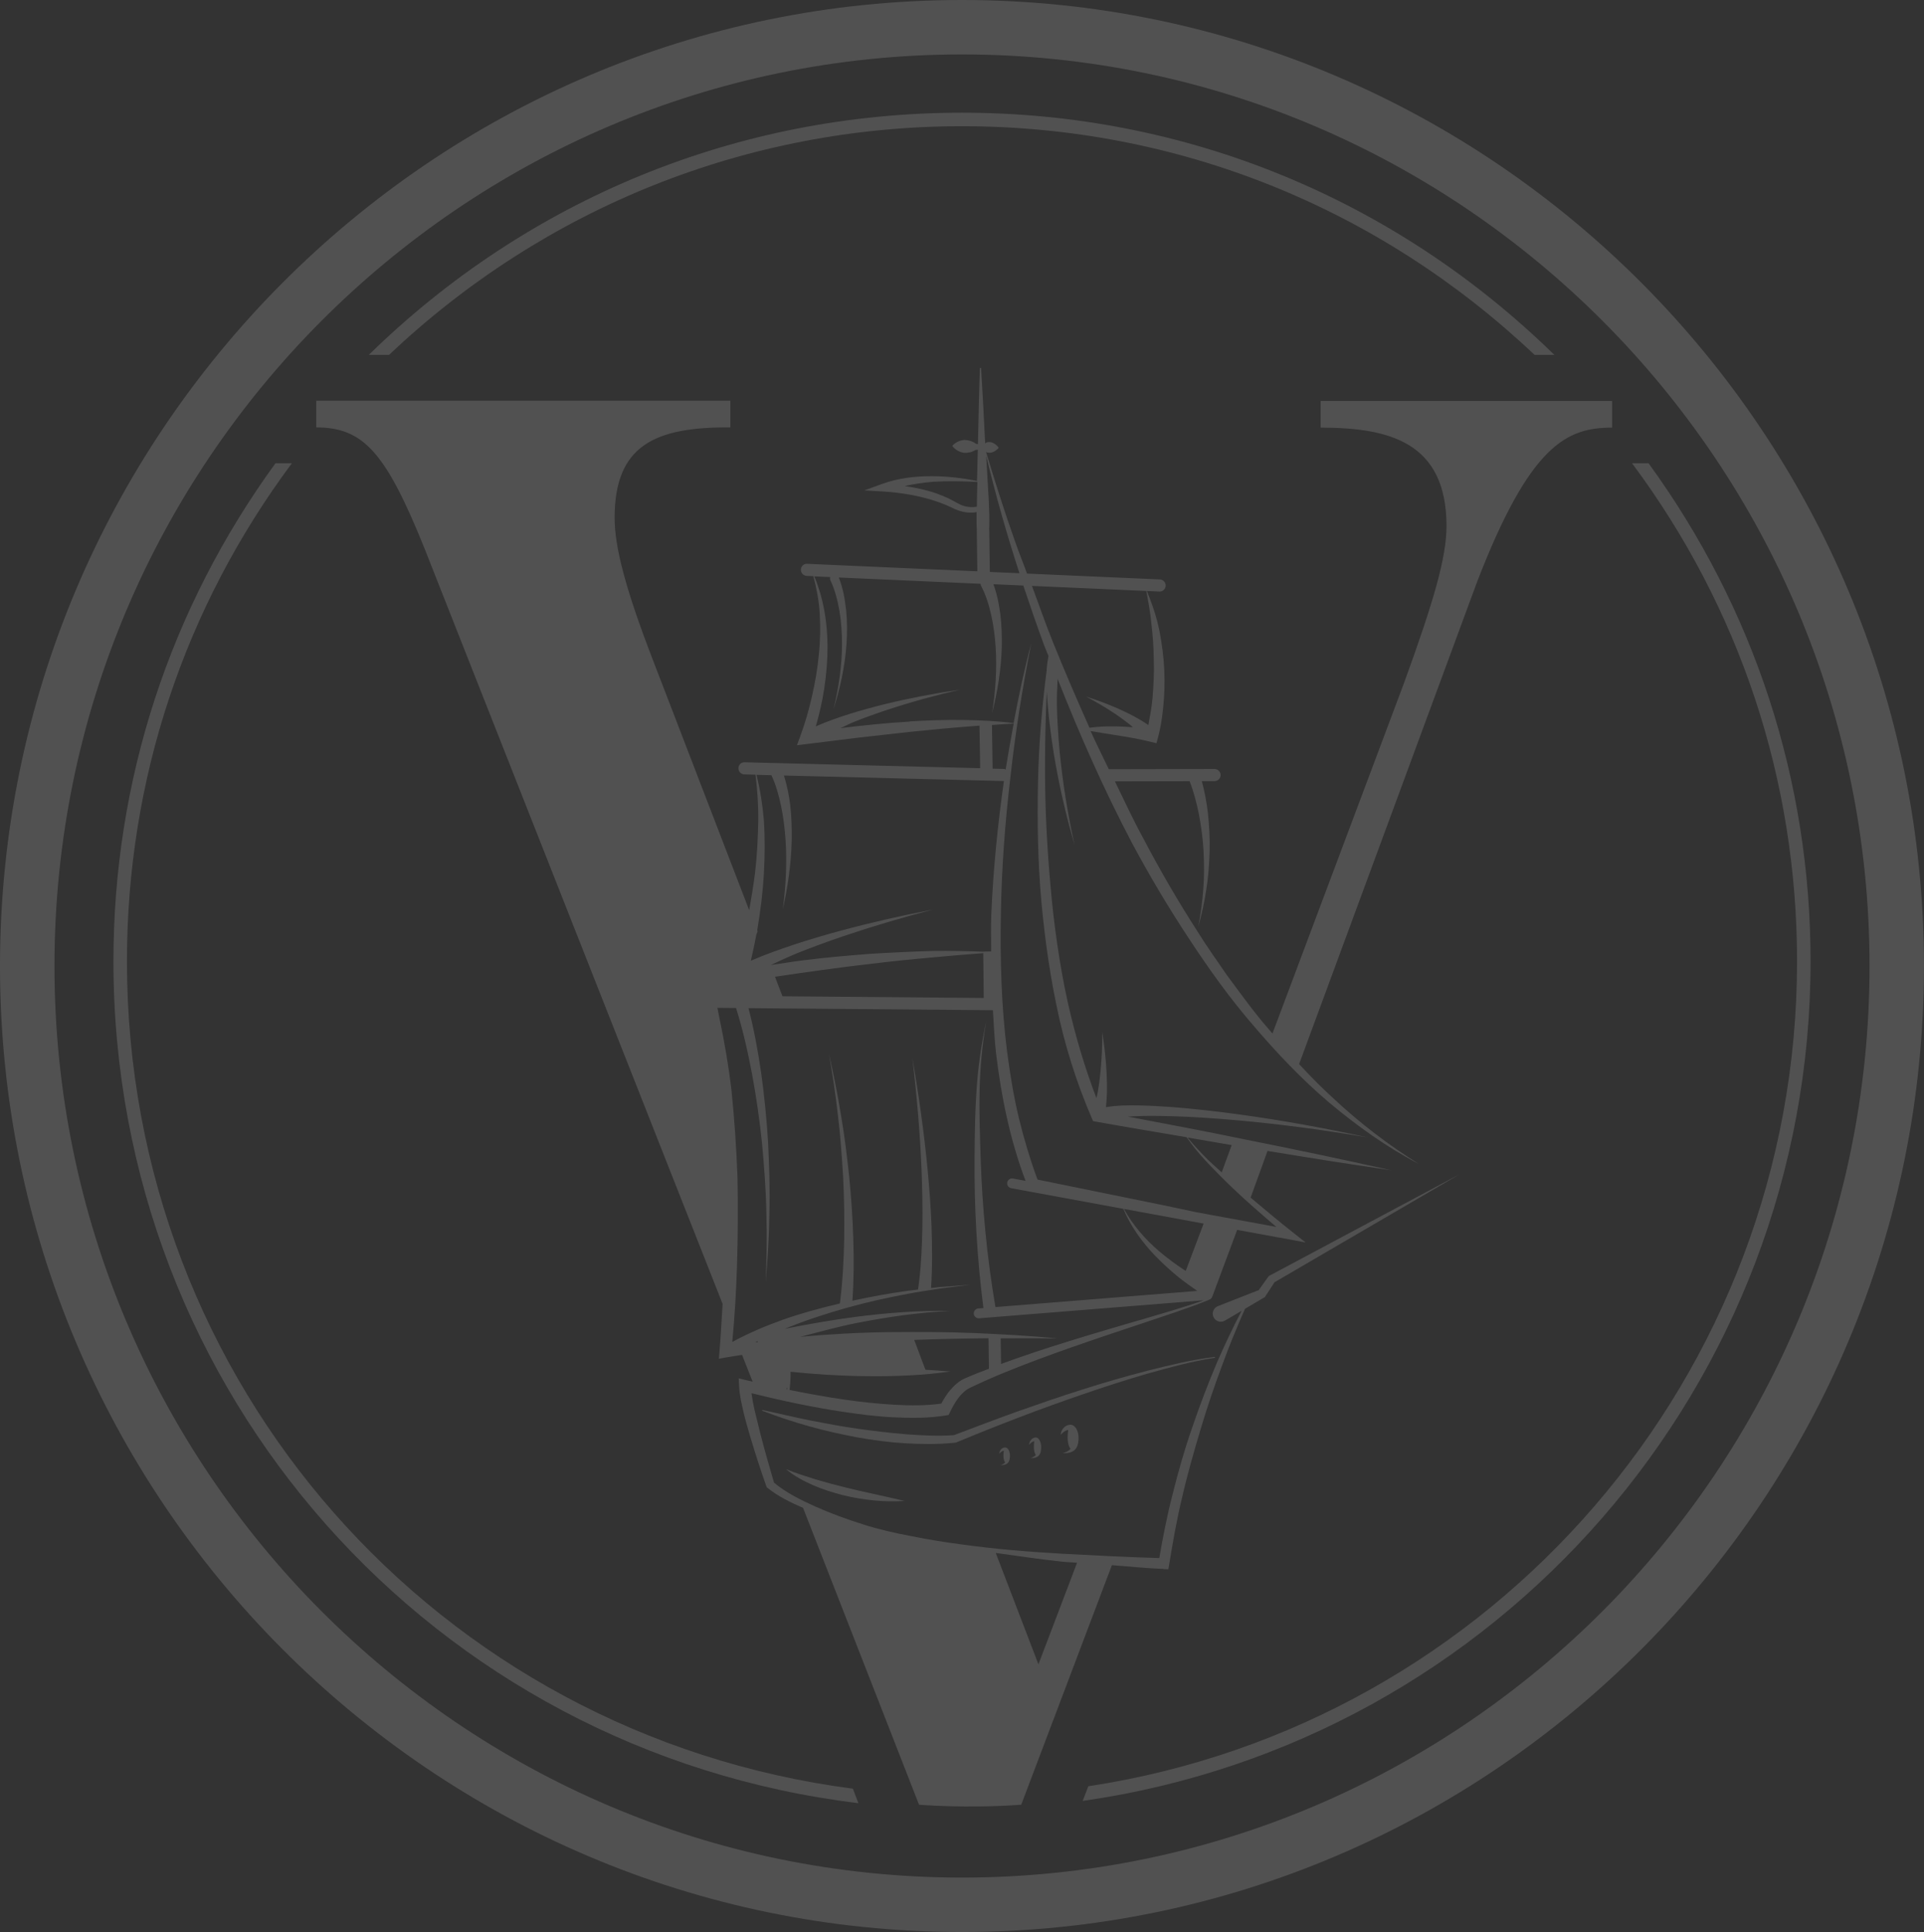 <?xml version="1.0" encoding="UTF-8"?>
<svg xmlns="http://www.w3.org/2000/svg" xmlns:xlink="http://www.w3.org/1999/xlink" id="Ebene_2" data-name="Ebene 2" viewBox="0 0 511.5 513.55">
  <rect x="0" y="0" width="511.5" height="513.55" fill="#333333" stroke="none"/>
  <defs>
    <style>
      .cls-1 {
        clip-path: url(#clippath);
      }

      .cls-2 {
        fill: none;
      }

      .cls-2, .cls-3 {
        stroke-width: 0px;
      }

      .cls-4 {
        opacity: .15;
      }

      .cls-3 {
        fill: #fff;
      }
    </style>
    <clipPath id="clippath">
      <rect class="cls-2" x="0" y="0" width="511.49" height="513.55"></rect>
    </clipPath>
  </defs>
  <g id="Ebene_1-2" data-name="Ebene 1">
    <g class="cls-4">
      <path class="cls-3" d="M276.07,442.4l-11.35-29.61c5.88.82,11.76,1.68,17.68,2.32,1.31.15,2.63.15,3.94.29l-10.27,27h0ZM209.16,368.72c.06.2.1.41.17.61-.06-.02-.14-.03-.2-.04l.03-.57h0ZM203.09,232.07c.25-4.65.3-9.31-.01-13.96-.35-4.1-.98-8.17-1.96-12.15l3.96.1c1.17,2.44,2,5.44,2.6,8.32.61,2.95.96,5.98,1.17,9.02.21,3.05.19,6.1.08,9.17-.13,3.06-.44,6.13-.82,9.18.64-3.01,1.23-6.04,1.63-9.12.39-3.06.68-6.15.73-9.27.06-3.11-.03-6.24-.39-9.36-.34-2.64-.83-5.2-1.66-7.86l58.47,1.47c-1.66,11.76-2.85,23.6-3.35,35.49-.13,3.27-.03,6.54-.04,9.81l-2.09.03v.03c-4.41-.15-8.81-.26-13.22-.2-5.72.17-11.43.42-17.15.79-5.71.46-11.41.93-17.1,1.66-3.02.36-6.02.87-9.04,1.3,2.39-1.1,4.75-2.23,7.19-3.22,3.89-1.55,7.84-2.99,11.82-4.35,7.96-2.7,16.04-5.09,24.19-7.19-8.28,1.58-16.51,3.45-24.67,5.65-4.08,1.11-8.14,2.3-12.16,3.62-3.93,1.31-7.78,2.66-11.66,4.35.52-2.28,1.03-4.56,1.44-6.85l.36-.99-.1-.25c.85-5.04,1.48-10.11,1.79-15.22h0ZM263.71,192.71c1.93-.12,3.85-.3,5.78-.37-.76,4.07-1.49,8.14-2.14,12.23-.13-.04-.22-.16-.37-.17l-3.09-.08-.18-11.61h0ZM241.94,191.8c-6.19.36-12.36,1-18.52,1.75,1.1-.47,2.12-1.04,3.22-1.5,3.06-1.24,6.18-2.36,9.34-3.4,6.31-2.08,12.75-3.84,19.26-5.33-6.6.96-13.18,2.2-19.7,3.78-3.26.8-6.5,1.68-9.71,2.68-3.01.97-5.96,1.98-8.95,3.3.7-2.45,1.3-4.91,1.79-7.4.71-3.76,1.14-7.58,1.29-11.41.23-7.17-.71-14.48-3.48-21.06l4.23.18c-.07.27-.08.56.05.84l.04.1c1.16,2.4,1.9,5.32,2.38,8.13.48,2.86.66,5.77.67,8.69.01,2.92-.25,5.85-.62,8.77-.39,2.92-.98,5.81-1.65,8.68.86-2.82,1.65-5.67,2.24-8.58.57-2.9,1.03-5.84,1.22-8.82.19-2.97.21-5.97-.09-8.97-.33-2.94-.8-5.78-1.95-8.72l37.67,1.66c.05.3.11.62.34.86-.06-.01-.18-.24-.12-.14l.11.19.22.43c.15.29.29.61.42.92.26.64.53,1.29.74,1.96.47,1.33.83,2.72,1.14,4.11.63,2.81.99,5.68,1.18,8.58.19,2.9.16,5.82,0,8.75-.16,2.93-.51,5.84-.94,8.76.69-2.86,1.31-5.75,1.75-8.68.43-2.92.73-5.88.81-8.86.07-2.98-.03-5.98-.41-8.97-.2-1.5-.45-2.99-.82-4.49-.17-.75-.39-1.48-.62-2.22-.12-.36-.23-.72-.37-1.08l7.95.35c1.78,5.34,3.62,10.66,5.56,15.95.35.93.77,1.83,1.12,2.75-.03.23-.04.45-.08.67-.24,1.16-.37,2.52-.39,3.01v.17c-1.12,8.6-1.87,17.26-2.2,25.94-.33,10.5-.27,21.05.47,31.55.8,10.51,2.16,20.99,4.29,31.34,2.09,10.36,5.26,20.52,9.46,30.26l.32.73.78.14c8.02,1.44,16.06,2.77,24.09,4.14,1.54,2.22,3.25,4.32,5.09,6.29,2.31,2.47,4.7,4.88,7.15,7.22,3.74,3.58,7.67,6.96,11.61,10.33l-21.65-3.98c-2.77-.58-5.54-1.21-8.33-1.77l-33.51-6.83c-1.98-5.36-3.62-10.85-4.98-16.42-1.4-5.85-2.36-11.81-3.14-17.78-1.5-11.98-1.84-24.1-1.63-36.19.19-12.11,1.08-24.22,2.5-36.27,1.34-12.05,3.21-24.07,5.61-35.99-1.88,7.03-3.38,14.16-4.72,21.32-4.48-.6-9.02-.76-13.54-.84-4.68-.06-9.35.11-14.02.37h0ZM255.36,134.15c-.51-.22-.96-.47-1.45-.76-.53-.29-1.07-.58-1.61-.85-1.09-.51-2.19-.96-3.31-1.37-2.77-.96-5.62-1.55-8.5-1.98,2.47-.53,5-.92,7.56-1.13,3.89-.22,7.84-.16,11.79.05-.07,2.2-.11,4.39-.14,6.58-1.43.24-2.95.1-4.33-.53h0ZM271.02,152.37l-7.87-.34-.16-11.13s-.03-.04-.03-.08c0-.15.02-.31.03-.47.15-4.72-.28-9.44-.52-14.15-.08-1.7-.19-3.38-.28-5.07,2.5,10.53,5.49,20.94,8.83,31.23h0ZM304.75,157.09c.53,2.85,1.07,5.66,1.33,8.51.42,3.33.62,6.67.67,9.99.12,3.33-.09,6.65-.34,9.95-.22,2.42-.67,4.82-1.11,7.19-1.28-.89-2.5-1.61-3.78-2.3-1.37-.73-2.76-1.4-4.17-2.03-2.81-1.24-5.68-2.31-8.58-3.23,2.69,1.42,5.3,2.97,7.8,4.64,1.24.85,2.45,1.73,3.62,2.64.35.28.64.58.98.87-1.49-.13-2.98-.21-4.46-.24-1.68-.02-3.35.01-5.02.14-.69.06-1.37.17-2.05.22-3.36-7.52-6.63-15.1-9.71-22.74-1.99-4.94-3.73-9.97-5.58-14.96l30.39,1.34h0ZM321.04,308.18c-1.87-1.85-3.67-3.76-5.32-5.82,3.91.66,7.82,1.37,11.73,2.02l-2.66,7.25c-1.25-1.14-2.54-2.26-3.75-3.44h0ZM315.23,337.8c-.19-.12-.39-.22-.58-.34-2.22-1.48-4.37-3.08-6.42-4.8-3.73-3.2-7.04-6.94-9.43-11.32l21.19,3.9-4.75,12.56h0ZM206.03,259.63c8.4-1.23,16.8-2.46,25.24-3.4,5.65-.69,11.32-1.28,17-1.77,4.37-.43,8.75-.76,13.13-1.1l.13,11.91-53.51-.45-1.99-5.19h0ZM201.54,356.72c-.26.04-.51.06-.76.1.2-.1.37-.23.57-.33,0,0,0,0,0,0,.03.1.14.14.19.23h0ZM302.81,350.95c-6.19,1.81-12.38,3.62-18.54,5.53-6.08,1.89-12.15,3.87-18.14,6.08l-.1-6.81c5.03-.02,10.06-.05,15.09.04-7.34-.75-14.71-1.12-22.09-1.45-7.37-.31-14.77-.31-22.15-.25-8.05.08-16.1.52-24.14,1.25,4.99-1.27,9.94-2.67,14.99-3.67,8.2-1.6,16.48-2.83,24.86-3.19-8.38-.19-16.78.5-25.12,1.56-6.3.83-12.55,1.92-18.8,3.17.17-.07.34-.15.51-.22,5.15-2.09,10.46-3.81,15.83-5.33,5.38-1.52,10.84-2.71,16.35-3.75,2.75-.53,5.52-.91,8.29-1.37l8.35-1.05-8.39.65c-.7.08-1.4.17-2.1.24,0,0,.01,0,.01,0,.37-5.16.3-11.45.13-16.47-.2-5.01-.57-10.01-1.04-14.98-.96-9.95-2.34-19.85-4.06-29.67,1.19,9.9,2.04,19.85,2.45,29.79.19,4.96.3,9.94.22,14.89-.1,4.94-.28,9.97-.88,14.73v.08s-.26,1.91-.28,2.04c-.94.12-1.89.2-2.83.33-4.9.68-9.78,1.58-14.62,2.63.41-5.56.4-11,.24-16.47-.17-5.54-.55-11.05-1.09-16.55-.6-5.48-1.25-10.97-2.2-16.4-.87-5.45-1.98-10.84-3.17-16.22.92,5.43,1.77,10.87,2.37,16.33.67,5.45,1.05,10.94,1.39,16.41.27,5.48.37,10.97.28,16.44-.11,5.45-.37,10.98-1.04,16.29l-.1.9c-5.04,1.19-10.05,2.53-14.96,4.25-4.66,1.66-9.19,3.56-13.65,5.98.65-6.84,1.05-13.67,1.26-20.52.23-7.77.29-15.56.12-23.34-.29-7.78-.83-15.55-1.62-23.29-.74-6.12-1.77-12.2-3.03-18.22-.26-1.37-.49-2.48-.69-3.44l4.96.04c1.8,5.69,3.15,11.71,4.28,17.68,1.12,6.04,1.99,12.13,2.62,18.26.57,6.13,1.06,12.28,1.16,18.45.2,6.17.06,12.34-.17,18.52.5-6.15.91-12.33.98-18.52.17-6.19-.05-12.38-.35-18.57-.37-6.19-.98-12.37-1.84-18.52-.84-5.79-1.88-11.51-3.37-17.26l64.98.55c.24,3.74.39,7.49.81,11.22,1.37,11.57,3.71,23.13,7.87,34.14l-3.35-.62c-.72-.13-1.39.33-1.52,1.04-.14.71.34,1.39,1.05,1.53l29.81,5.48c1.96,4.65,4.97,8.84,8.49,12.51,1.92,1.97,3.96,3.83,6.09,5.58,1.62,1.32,3.35,2.52,5.09,3.73l-53.67,4.3c-2.24-13.08-3.51-26.45-3.94-39.78-.41-13.46-.78-22.93,1.51-36.27-2.83,13.23-2.99,22.74-3.12,36.28-.1,13.37.64,26.7,2.36,40.03l-1.37.11c-.72.06-1.26.69-1.19,1.41.05.69.62,1.2,1.3,1.2.03,0,.07,0,.11,0l59.76-4.79c-5.67,1.99-11.46,3.62-17.23,5.34h0ZM256.84,366.26c-1.73.66-3.2,2.03-4.3,3.33-.91,1.1-1.61,2.27-2.3,3.5-4.03.57-8.23.54-12.4.31-4.4-.26-8.81-.71-13.2-1.35-4.93-.7-9.84-1.6-14.73-2.59.19-1.62.28-3.23.26-4.83,3.21.33,6.42.59,9.63.8,3.65.19,7.31.37,10.97.37,3.66.05,7.32-.02,10.98-.21,3.66-.17,7.32-.53,10.95-1.04l-6.67-.46-2.99-7.93c6.58-.23,13.17-.39,19.76-.44l.12,8.1c-2.04.78-4.08,1.56-6.09,2.43h0ZM309.36,417.08l1.25.05.21-1.27c1-6.04,2.04-12.07,3.49-18.02,1.36-5.97,3.07-11.86,4.81-17.74,1.75-5.88,3.72-11.7,5.88-17.44,1.8-5,3.86-9.9,5.99-14.77l4.95-2.92.33-.19.13-.21,2.43-3.73,49.23-28.72-50.54,26.96-.21.12-.17.22-2.5,3.51-10.86,4.26c-.1.04-.21.09-.31.15-1.02.6-1.36,1.91-.76,2.94.6,1.02,1.91,1.36,2.93.76l4.45-2.61c-2.34,4.47-4.5,9.05-6.53,13.68-2.4,5.69-4.61,11.47-6.6,17.32-2.05,5.84-3.73,11.8-5.23,17.81-1.45,5.57-2.54,11.24-3.53,16.91-8.54-.23-17.1-.69-25.66-1.14-8.95-.52-17.91-1.23-26.8-2.47-4.45-.58-8.88-1.28-13.27-2.18-4.42-.82-8.77-1.8-13.03-3.16-4.26-1.34-8.47-2.88-12.55-4.68-3.94-1.78-7.95-3.74-11.12-6.42-1.23-4.24-2.46-8.5-3.57-12.76l-1.61-6.57c-.33-1.48-.61-2.99-.81-4.44,8.06,2,16.15,3.72,24.35,4.95,4.46.67,8.95,1.25,13.49,1.46,4.54.21,9.12.27,13.75-.49l.83-.14.37-.78h0c1.25-2.6,2.99-5.4,5.42-6.49,2.87-1.37,5.79-2.67,8.76-3.89,5.93-2.43,11.96-4.65,18.04-6.79,6.07-2.13,12.18-4.16,18.3-6.2,6.1-2.07,12.26-3.99,18.25-6.42l-.02-.04c.51-.08.85-.46.99-.94h.01s6.58-17.65,6.58-17.65l11.24,2.07c.05,0,.09,0,.14,0,1.01.19,2.03.38,3.04.57l3.77.71-3-2.37c-3.92-3.09-7.77-6.32-11.61-9.55l4.49-12.41c10.94,1.8,21.89,3.54,32.87,5.13-12.94-2.88-25.9-5.61-38.9-8.19-10.35-2.14-20.73-4.1-31.11-6.06,1.01-.06,2.02-.12,3.03-.14,2.88-.1,5.78-.04,8.68.03,5.81.17,11.62.57,17.42,1.09,11.61,1.04,23.19,2.59,34.71,4.57-11.41-2.5-22.92-4.59-34.53-6.17-5.8-.79-11.62-1.45-17.48-1.91-2.93-.2-5.87-.39-8.83-.44-2.88-.05-5.74-.05-8.81.46.11-1.29.23-2.56.26-3.83.03-1.82,0-3.63-.1-5.43-.19-3.6-.58-7.17-1.14-10.7.02,3.57-.14,7.14-.48,10.66-.18,1.76-.4,3.51-.7,5.24-.1.57-.25,1.1-.37,1.66-3.17-8.29-5.68-16.81-7.63-25.49-2.22-10.17-3.68-20.51-4.58-30.91-.93-10.39-1.48-20.84-1.46-31.3-.02-6.77.16-13.54.46-20.3.06,1.01.15,2.09.28,3.66.36,4.2.9,8.38,1.55,12.51,1.36,8.28,3.22,16.46,5.56,24.49-1.81-8.16-3.13-16.41-3.96-24.7-.38-4.14-.65-8.29-.74-12.43-.05-2.34.12-4.65.2-6.98,5.9,14.95,12.41,29.67,19.92,43.9,4.56,8.5,9.5,16.8,14.8,24.85,5.29,8.06,10.89,15.95,17.21,23.26,6.26,7.34,12.91,14.39,20.28,20.63,7.39,6.19,15.27,11.84,23.8,16.28-8.16-5.08-15.77-10.92-22.75-17.46-3.17-2.87-6.15-5.93-9.06-9.06l47.34-128.25c14.13-36.56,23.91-40.93,35.86-40.93v-7.09h-77.48v7.09c18.22,0,33.47,3.82,33.47,26.19,0,8.18-3.26,19.64-11.41,42l-34.86,92.86c-1.08-1.29-2.22-2.53-3.27-3.84-3.03-3.7-5.79-7.6-8.66-11.41-2.7-3.93-5.49-7.82-8.01-11.88-5.18-8.03-9.97-16.3-14.42-24.77-2.7-4.94-5.06-10.06-7.53-15.12l19.88-.04c1.03,2.72,1.84,5.7,2.43,8.66.63,3.27,1.08,6.6,1.26,9.95.16,3.36.21,6.74-.08,10.11-.21,3.37-.73,6.72-1.34,10.06.87-3.28,1.66-6.6,2.14-9.98.56-3.37.78-6.79.89-10.22.09-3.44-.1-6.87-.48-10.31-.34-2.79-.85-5.52-1.59-8.29h3.38c.89-.01,1.61-.74,1.61-1.62s-.73-1.61-1.61-1.61h0l-28.11.06c-1.62-3.39-3.31-6.73-4.85-10.15,2.18.36,4.35.73,6.51,1.06,3.24.51,6.46,1.05,9.52,1.81l1.49.37.39-1.47c.92-3.47,1.35-6.86,1.59-10.32.26-3.44.2-6.9-.08-10.33-.33-3.42-.82-6.83-1.67-10.16-.7-2.81-1.7-5.52-2.78-8.19l3.32.15h.06c.87,0,1.58-.67,1.61-1.54.05-.89-.65-1.64-1.54-1.68l-35.31-1.55c-1.05-2.91-2.24-5.77-3.24-8.7-2.78-7.8-5.26-15.71-7.66-23.64.05.03.11.08.17.11,1,.29,2.02.01,3.07-1.06.09-.08.1-.22.02-.31-.97-1.16-1.97-1.52-2.98-1.31-.17.06-.34.17-.51.28-.33-6.64-.66-13.28-1.08-19.92,0-.08-.07-.15-.15-.15-.09,0-.16.06-.17.15-.24,6.72-.37,13.44-.52,20.15-.21-.08-.42-.04-.62-.18-.98-.69-1.98-.9-2.99-.96-1.02.11-2.04.44-3.09,1.43-.09.08-.1.23-.01.33.96,1.08,1.96,1.48,2.96,1.68,1.02.03,2.03-.12,3.06-.72.22-.12.44-.06.66-.13-.05,2.24-.14,4.48-.17,6.71-.01.54-.03,1.08-.05,1.62-3.88-.8-7.84-1.25-11.84-1.27-4.48-.02-9.04.47-13.4,2.06l-4.71,1.71,5.07.3c4.5.27,9.08,1.03,13.4,2.39,1.09.35,2.15.74,3.19,1.17l1.52.69c.53.26,1.12.54,1.7.74,1.51.55,3.28.8,4.95.48,0,1.43-.03,2.84.05,4.26,0,.16.02.31.04.47,0,.03-.03.04-.03.07l.15,10.94-45.23-1.99c-.96-.05-1.64.65-1.68,1.53-.04.89.65,1.64,1.54,1.68l1.77.08c.87,3.22,1.48,6.48,1.69,9.78.21,3.72.16,7.45-.24,11.14-.34,3.71-.99,7.37-1.81,10.99-.81,3.61-1.86,7.23-3.11,10.62l-.89,2.4,2.55-.31,13.82-1.71,13.84-1.55c6.1-.62,12.2-1.19,18.32-1.64l.18,11.32-62.61-1.58c-.98-.02-1.63.69-1.65,1.57-.03.89.68,1.63,1.57,1.65l2.97.08c.48,4.06.78,8.12.73,12.2-.1,4.59-.3,9.16-.84,13.72-.41,3.39-.99,6.75-1.57,10.12l-25.46-66.15c-7.6-19.63-10.32-30.55-10.32-38.19,0-19.09,10.52-24.18,30.77-24.01v-7.1h-110.1v7.1c12.5,0,18.48,6.55,28.8,32.19l79.24,200.79c-.26,4.19-.47,8.38-.82,12.54l-.17,2.04,1.97-.36c1.39-.26,2.79-.44,4.19-.67l2.81,7.11c-.57-.14-1.14-.24-1.71-.38l-1.98-.49.09,1.94c.12,2.6.67,4.78,1.18,7.05.53,2.25,1.18,4.44,1.82,6.64,1.32,4.38,2.7,8.72,4.24,13.02l.12.31.2.16c2.94,2.35,6.18,3.88,9.45,5.31l30.83,78.9s12.65,1.07,27.17,0l24.1-63.67c4.55.33,9.07.83,13.64.99h0Z"></path>
      <path class="cls-3" d="M305.28,365.07c5.8-1.64,11.65-3.22,17.6-4.14l.12-.02-.03-.23h-.12c-6.02.77-11.91,2.18-17.77,3.67-5.86,1.52-11.68,3.19-17.44,5.04-5.77,1.82-11.48,3.8-17.19,5.81-5.64,2.03-11.24,4.16-16.84,6.28-4.14.3-8.45.08-12.67-.23-4.26-.36-8.53-.85-12.78-1.46-4.26-.57-8.48-1.41-12.71-2.21-4.23-.85-8.43-1.84-12.66-2.78l-.12-.03-.06.21.11.04c4.05,1.55,8.18,2.93,12.36,4.09,4.18,1.2,8.44,2.11,12.72,2.94,4.29.76,8.62,1.35,12.98,1.6,4.37.24,8.71.3,13.17-.17.08-.01.17-.03.26-.06,11.14-4.62,22.42-8.97,33.83-12.86,5.7-1.97,11.45-3.82,17.24-5.5h0Z"></path>
      <path class="cls-3" d="M286.57,383.82c.62-2.96-.6-5.18-2.05-5.11-1.45.08-2.44,1.32-2.55,2.69,1.03-1.24,2.04-1.31,2.04-1.31,0,0-.66,3.45.6,5.04-1.04,1.03-2.13,1.1-2.13,1.1,0,0,3.48.54,4.09-2.42h0Z"></path>
      <path class="cls-3" d="M276.69,385.8c.41-2.14-.41-3.76-1.39-3.7-.97.06-1.64.95-1.71,1.95.7-.9,1.38-.95,1.38-.95,0,0-.44,2.5.41,3.65-.7.74-1.44.8-1.44.8,0,0,2.34.39,2.76-1.75h0Z"></path>
      <path class="cls-3" d="M268.4,387.92c.37-1.84-.36-3.22-1.23-3.17-.87.05-1.46.82-1.53,1.68.62-.77,1.23-.82,1.23-.82,0,0-.39,2.14.36,3.13-.62.64-1.28.68-1.28.68,0,0,2.08.33,2.45-1.5h0Z"></path>
      <g class="cls-1">
        <path class="cls-3" d="M216.69,393.19c-2.58-.82-5.18-1.61-7.73-2.68,2.13,1.8,4.61,3.14,7.15,4.25,2.55,1.12,5.22,1.95,7.9,2.65,2.69.66,5.43,1.13,8.19,1.4,2.75.3,5.52.33,8.29.16-5.39-1.3-10.71-2.33-15.97-3.65-2.63-.64-5.24-1.36-7.84-2.13h0Z"></path>
        <path class="cls-3" d="M255.75,499.08c-133.04,0-241.27-108.7-241.27-242.3S122.71,14.47,255.75,14.47s241.27,108.7,241.27,242.31-108.23,242.3-241.27,242.3h0ZM255.75,0C114.72,0,0,115.19,0,256.78s114.72,256.77,255.74,256.77,255.75-115.18,255.75-256.77S396.77,0,255.75,0h0Z"></path>
      </g>
      <path class="cls-3" d="M255.75,33.55c57.3,0,110.87,21.66,152.22,60.78h5.25c-42.37-41.43-97.95-64.37-157.47-64.37s-115.3,22.88-157.7,64.37h5.37c41.38-39.13,95.19-60.78,152.33-60.78h0Z"></path>
      <path class="cls-3" d="M33.75,255.55c0-48.16,15.18-93.92,43.85-132.42h-4.36c-28.12,38.68-43.08,84.36-43.08,132.42,0,114.71,84.84,210,198.04,223.75l-1.46-3.85c-110.44-14.37-192.99-107.66-192.99-219.91h0Z"></path>
      <path class="cls-3" d="M438.25,123.13h-4.37c28.68,38.5,43.87,84.24,43.87,132.42,0,109.89-80.58,202.89-188.42,219.26l-1.49,3.89c110.6-15.76,193.5-110.79,193.5-223.16,0-48.08-14.96-93.75-43.08-132.42h0Z"></path>
    </g>
  </g>
</svg>
